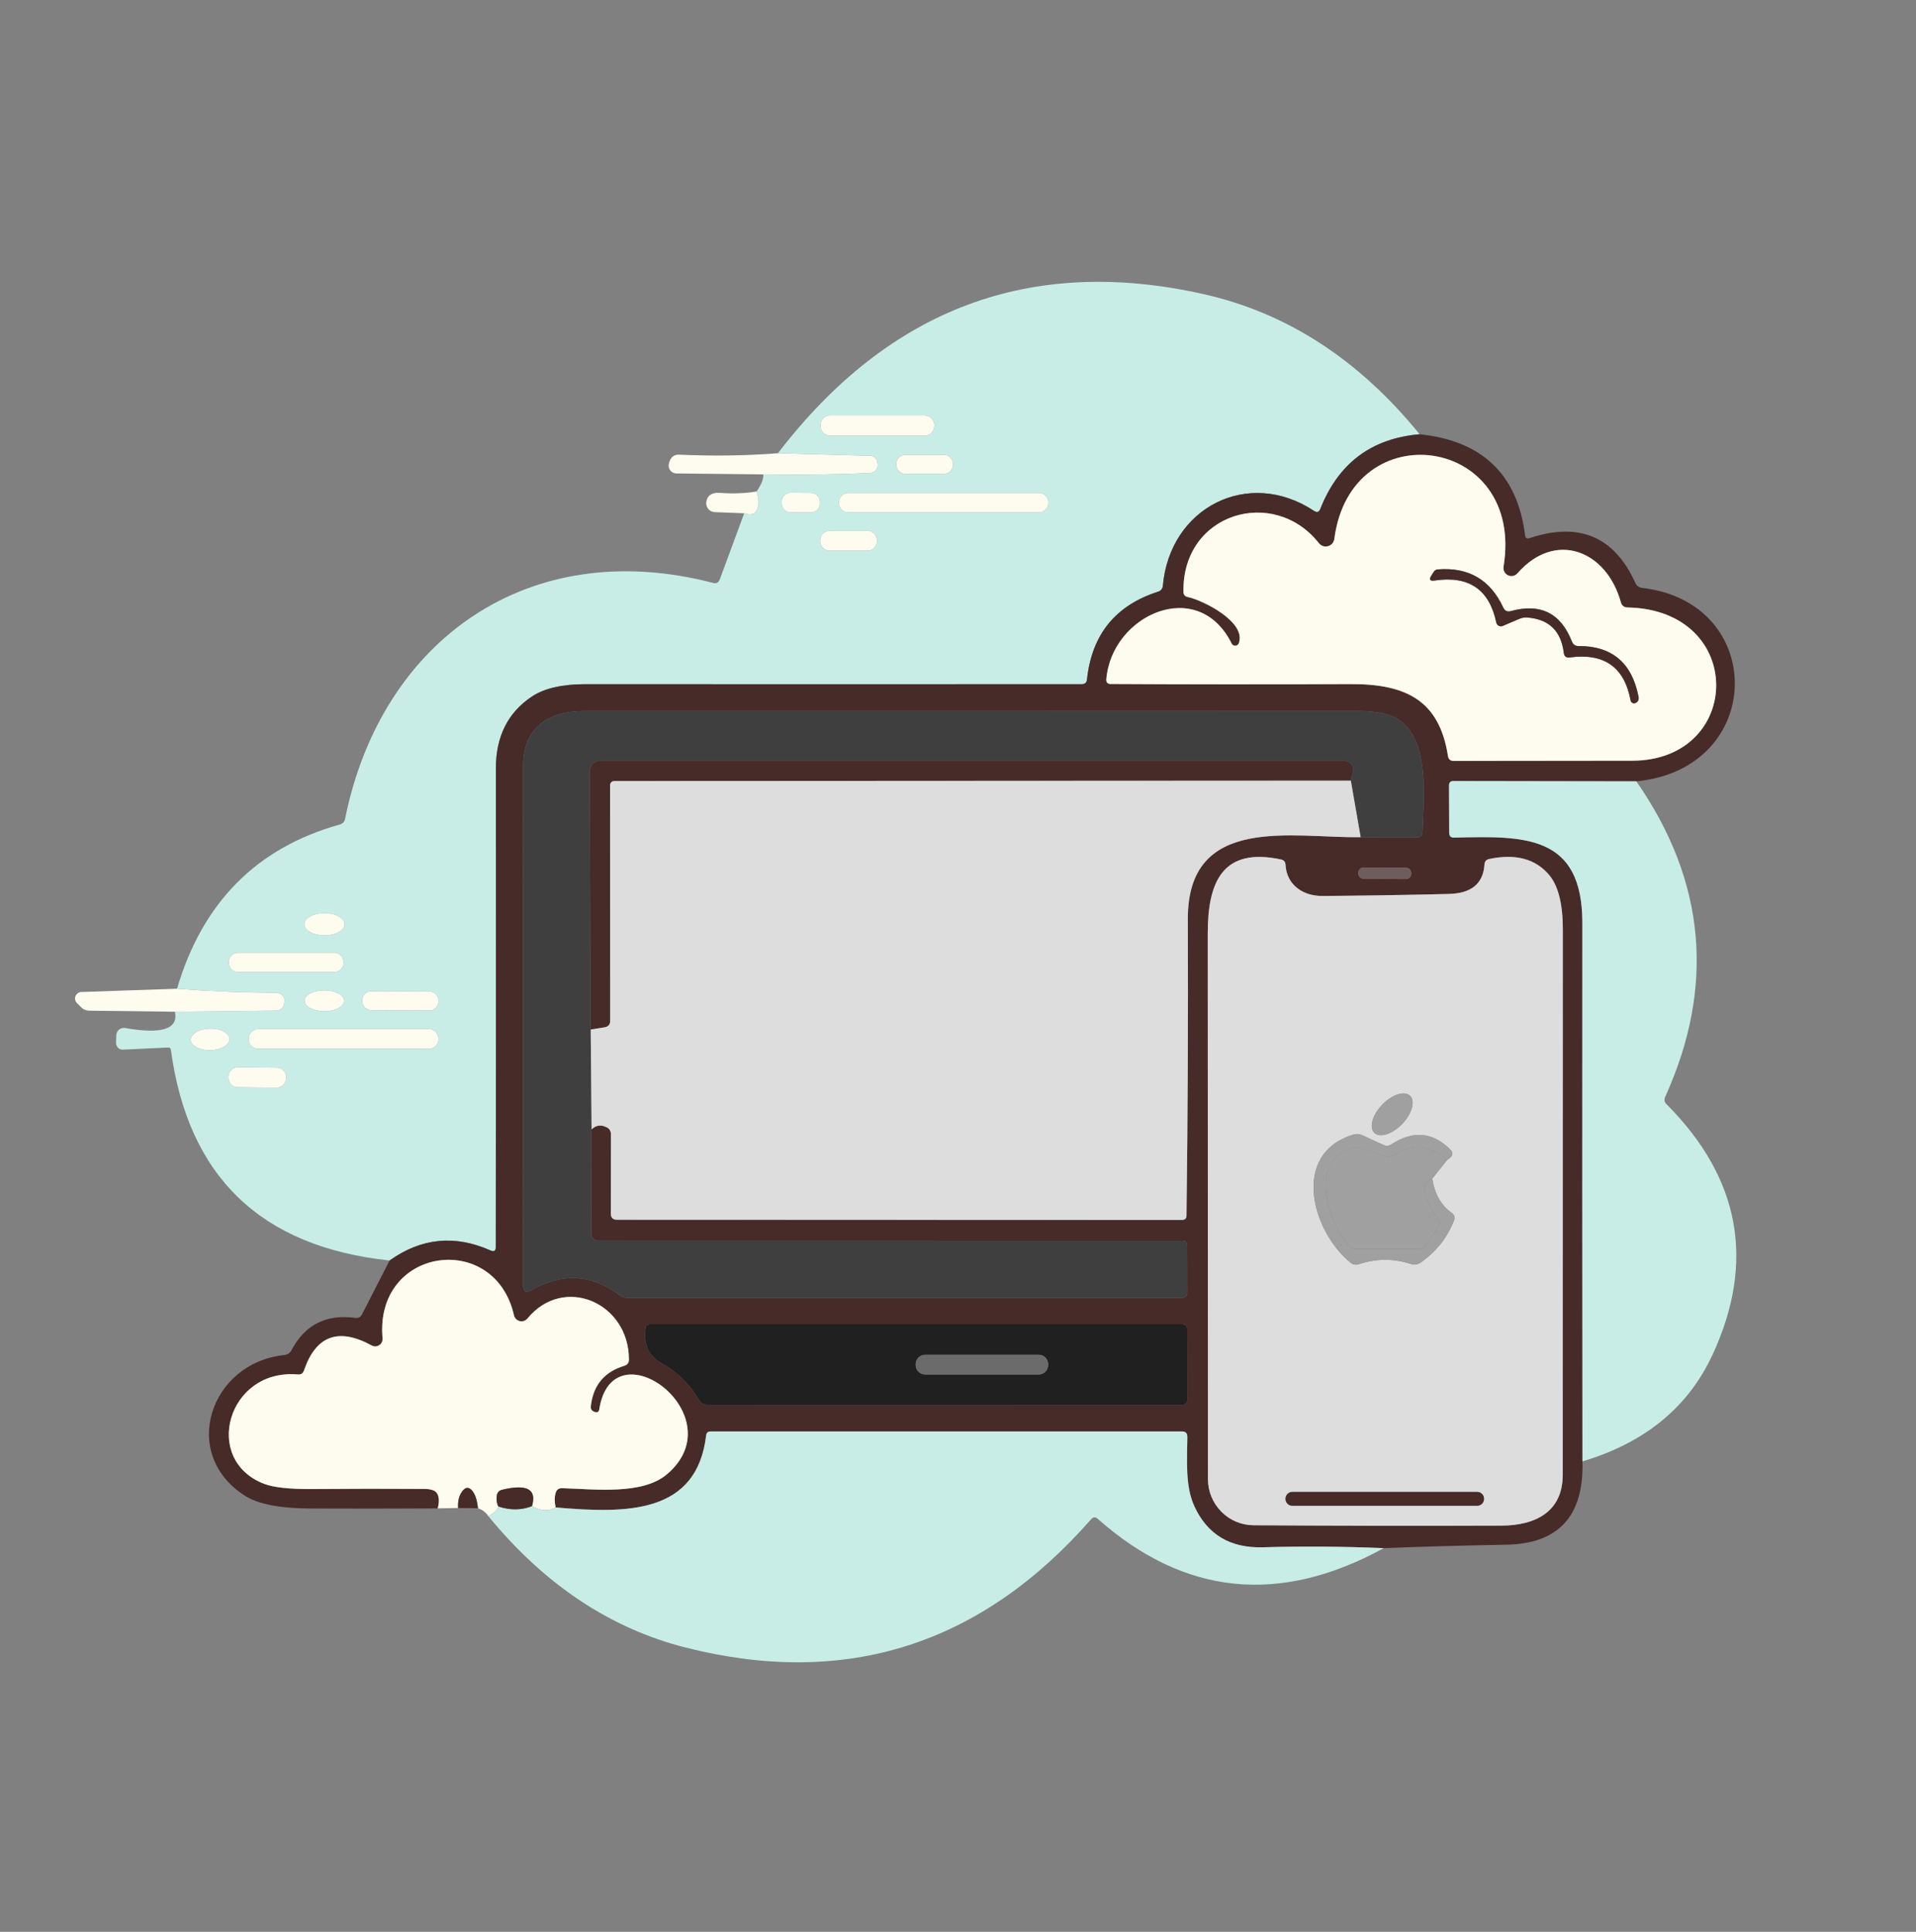 <?xml version="1.0" encoding="UTF-8"?> <svg xmlns="http://www.w3.org/2000/svg" width="120" height="121" viewBox="0 0 120 121" fill="none"><rect x="0" y="0" width="120" height="121" fill="#808080" stroke="none"/><path d="M88.913 27.199C85.897 27.455 83.823 29.013 82.693 31.873C82.613 32.077 82.482 32.119 82.299 31.999C78.179 29.269 73.254 31.789 72.83 36.697C72.823 36.779 72.791 36.857 72.739 36.921C72.687 36.985 72.617 37.033 72.537 37.057C69.863 37.913 68.376 39.747 68.078 42.559C68.058 42.755 67.95 42.853 67.755 42.853C57.403 42.861 47.045 42.861 36.681 42.853C35.224 42.853 34.108 43.107 33.331 43.615C31.815 44.615 31.057 46.121 31.057 48.133C31.065 58.117 31.063 68.111 31.051 78.115C31.051 78.347 30.945 78.417 30.734 78.325C28.497 77.325 26.386 77.533 24.4 78.949C16.348 78.101 11.783 73.707 10.704 65.767C10.689 65.655 10.627 65.603 10.519 65.611L7.707 65.743C7.65 65.747 7.592 65.738 7.537 65.718C7.483 65.697 7.434 65.666 7.392 65.625C7.35 65.584 7.318 65.535 7.296 65.481C7.274 65.427 7.264 65.37 7.266 65.311L7.284 64.837C7.286 64.77 7.303 64.704 7.333 64.644C7.363 64.583 7.405 64.53 7.457 64.487C7.509 64.445 7.569 64.414 7.634 64.397C7.699 64.379 7.767 64.376 7.833 64.387C10.141 64.795 11.182 64.455 10.955 63.367L17.314 63.295C17.425 63.294 17.533 63.254 17.62 63.182C17.707 63.11 17.767 63.01 17.791 62.899C17.898 62.419 17.69 62.179 17.164 62.179C15.23 62.175 13.204 62.091 11.087 61.927C12.679 56.523 16.076 53.095 21.278 51.643C21.465 51.591 21.576 51.471 21.612 51.283C23.881 40.057 33.134 33.505 44.663 36.511C44.87 36.563 45.009 36.489 45.081 36.289L46.609 32.149C47.011 32.265 47.268 32.213 47.379 31.993C47.55 31.661 47.552 31.257 47.385 30.781C47.696 30.329 47.835 29.973 47.803 29.713C49.988 29.753 52.191 29.725 54.412 29.629C54.623 29.621 54.77 29.563 54.854 29.455C54.973 29.299 54.993 29.101 54.913 28.861C54.846 28.657 54.706 28.553 54.495 28.549L48.722 28.387C55.676 19.315 64.559 15.993 75.373 18.421C80.591 19.589 85.105 22.515 88.913 27.199ZM58.514 26.629C58.514 26.549 58.498 26.469 58.467 26.395C58.437 26.321 58.392 26.253 58.335 26.197C58.279 26.14 58.211 26.095 58.138 26.064C58.064 26.033 57.984 26.017 57.904 26.017H51.994C51.833 26.017 51.678 26.082 51.563 26.197C51.449 26.311 51.385 26.467 51.385 26.629V26.677C51.385 26.84 51.449 26.995 51.563 27.11C51.678 27.225 51.833 27.289 51.994 27.289H57.904C57.984 27.289 58.064 27.273 58.138 27.243C58.211 27.212 58.279 27.167 58.335 27.11C58.392 27.053 58.437 26.986 58.467 26.912C58.498 26.837 58.514 26.758 58.514 26.677V26.629ZM59.684 29.059C59.684 28.908 59.624 28.763 59.517 28.656C59.411 28.549 59.267 28.489 59.116 28.489H56.705C56.554 28.489 56.41 28.549 56.303 28.656C56.197 28.763 56.137 28.908 56.137 29.059V29.107C56.137 29.182 56.152 29.256 56.181 29.325C56.209 29.395 56.251 29.457 56.303 29.51C56.356 29.563 56.419 29.605 56.487 29.634C56.556 29.663 56.63 29.677 56.705 29.677H59.116C59.191 29.677 59.265 29.663 59.334 29.634C59.402 29.605 59.465 29.563 59.517 29.51C59.57 29.457 59.612 29.395 59.64 29.325C59.669 29.256 59.684 29.182 59.684 29.107V29.059ZM51.355 31.439C51.356 31.288 51.297 31.143 51.191 31.036C51.085 30.929 50.941 30.868 50.79 30.867L49.525 30.863C49.45 30.863 49.376 30.877 49.307 30.906C49.239 30.934 49.176 30.976 49.123 31.029C49.07 31.081 49.028 31.144 48.999 31.213C48.971 31.282 48.956 31.356 48.955 31.431L48.955 31.515C48.955 31.666 49.014 31.811 49.12 31.919C49.226 32.026 49.37 32.087 49.52 32.087L50.786 32.092C50.86 32.092 50.934 32.077 51.003 32.049C51.072 32.02 51.135 31.979 51.188 31.926C51.24 31.873 51.282 31.811 51.311 31.741C51.34 31.672 51.355 31.598 51.355 31.523L51.355 31.439ZM65.66 31.471C65.66 31.393 65.644 31.316 65.615 31.244C65.585 31.172 65.541 31.106 65.487 31.051C65.432 30.996 65.367 30.952 65.295 30.922C65.223 30.893 65.146 30.877 65.069 30.877H53.128C53.051 30.877 52.974 30.893 52.902 30.922C52.831 30.952 52.765 30.996 52.71 31.051C52.656 31.106 52.612 31.172 52.582 31.244C52.553 31.316 52.537 31.393 52.537 31.471V31.495C52.537 31.653 52.6 31.804 52.71 31.915C52.821 32.027 52.972 32.089 53.128 32.089H65.069C65.225 32.089 65.376 32.027 65.487 31.915C65.597 31.804 65.66 31.653 65.66 31.495V31.471ZM54.925 33.847C54.925 33.688 54.862 33.535 54.751 33.423C54.639 33.31 54.487 33.247 54.328 33.247H51.964C51.806 33.247 51.654 33.31 51.542 33.423C51.43 33.535 51.367 33.688 51.367 33.847V33.895C51.367 34.054 51.43 34.207 51.542 34.319C51.654 34.432 51.806 34.495 51.964 34.495H54.328C54.487 34.495 54.639 34.432 54.751 34.319C54.862 34.207 54.925 34.054 54.925 33.895V33.847ZM21.582 57.892C21.582 57.8 21.55 57.709 21.487 57.625C21.424 57.54 21.331 57.464 21.214 57.399C21.097 57.334 20.958 57.282 20.806 57.247C20.653 57.212 20.489 57.194 20.324 57.193C19.989 57.193 19.669 57.266 19.433 57.396C19.196 57.526 19.063 57.703 19.063 57.887C19.062 57.978 19.095 58.069 19.158 58.154C19.221 58.238 19.314 58.315 19.431 58.38C19.548 58.445 19.686 58.496 19.839 58.532C19.992 58.567 20.156 58.585 20.321 58.585C20.655 58.586 20.976 58.513 21.212 58.383C21.449 58.253 21.582 58.076 21.582 57.892ZM21.516 60.259C21.516 60.103 21.455 59.954 21.345 59.843C21.235 59.733 21.087 59.671 20.931 59.671H14.914C14.758 59.671 14.61 59.733 14.5 59.843C14.39 59.954 14.328 60.103 14.328 60.259V60.295C14.328 60.451 14.39 60.601 14.5 60.711C14.61 60.821 14.758 60.883 14.914 60.883H20.931C21.087 60.883 21.235 60.821 21.345 60.711C21.455 60.601 21.516 60.451 21.516 60.295V60.259ZM21.552 62.685C21.553 62.512 21.422 62.345 21.189 62.222C20.957 62.099 20.641 62.03 20.312 62.029C20.148 62.029 19.987 62.046 19.836 62.078C19.686 62.111 19.549 62.159 19.433 62.219C19.318 62.28 19.226 62.352 19.164 62.431C19.101 62.51 19.069 62.595 19.069 62.681C19.068 62.855 19.199 63.021 19.432 63.144C19.664 63.267 19.98 63.337 20.309 63.337C20.472 63.338 20.634 63.321 20.785 63.288C20.935 63.256 21.072 63.208 21.188 63.147C21.303 63.087 21.395 63.015 21.457 62.936C21.52 62.856 21.552 62.771 21.552 62.685ZM27.463 62.678C27.463 62.603 27.449 62.529 27.421 62.459C27.393 62.39 27.351 62.327 27.299 62.274C27.246 62.221 27.184 62.178 27.115 62.149C27.047 62.12 26.973 62.105 26.899 62.105L23.257 62.086C23.182 62.085 23.108 62.1 23.04 62.128C22.971 62.156 22.908 62.198 22.855 62.251C22.802 62.303 22.76 62.366 22.731 62.435C22.702 62.504 22.687 62.578 22.687 62.653L22.686 62.701C22.686 62.776 22.7 62.85 22.729 62.919C22.757 62.988 22.798 63.051 22.851 63.105C22.903 63.158 22.965 63.2 23.034 63.229C23.103 63.258 23.176 63.273 23.251 63.274L26.892 63.293C26.967 63.293 27.041 63.279 27.11 63.251C27.179 63.222 27.241 63.181 27.294 63.128C27.347 63.075 27.389 63.013 27.418 62.944C27.447 62.875 27.462 62.801 27.462 62.726L27.463 62.678ZM14.37 65.074C14.366 64.894 14.234 64.724 14.004 64.602C13.774 64.481 13.464 64.416 13.143 64.424C12.984 64.427 12.827 64.448 12.68 64.486C12.534 64.523 12.402 64.576 12.291 64.641C12.18 64.707 12.092 64.784 12.033 64.867C11.974 64.951 11.945 65.04 11.947 65.129C11.951 65.309 12.082 65.478 12.312 65.6C12.542 65.722 12.852 65.786 13.174 65.779C13.333 65.775 13.49 65.754 13.636 65.717C13.782 65.68 13.915 65.626 14.026 65.561C14.137 65.496 14.225 65.419 14.284 65.335C14.342 65.251 14.372 65.163 14.37 65.074ZM27.463 65.059C27.463 64.98 27.447 64.901 27.417 64.827C27.387 64.754 27.342 64.687 27.286 64.631C27.23 64.575 27.164 64.53 27.09 64.499C27.017 64.469 26.939 64.453 26.86 64.453H16.173C16.094 64.453 16.016 64.469 15.942 64.499C15.869 64.53 15.803 64.575 15.747 64.631C15.691 64.687 15.646 64.754 15.616 64.827C15.586 64.901 15.57 64.98 15.57 65.059V65.083C15.57 65.244 15.634 65.398 15.747 65.512C15.86 65.625 16.013 65.689 16.173 65.689H26.86C27.02 65.689 27.173 65.625 27.286 65.512C27.399 65.398 27.463 65.244 27.463 65.083V65.059ZM17.923 67.469C17.924 67.312 17.863 67.16 17.753 67.048C17.643 66.935 17.494 66.871 17.337 66.87L14.901 66.849C14.823 66.848 14.746 66.863 14.675 66.892C14.602 66.921 14.537 66.964 14.482 67.019C14.426 67.074 14.382 67.139 14.352 67.21C14.322 67.282 14.306 67.359 14.305 67.437L14.304 67.497C14.303 67.655 14.364 67.807 14.474 67.919C14.584 68.031 14.733 68.095 14.89 68.097L17.326 68.118C17.404 68.119 17.48 68.104 17.552 68.075C17.624 68.046 17.69 68.002 17.745 67.948C17.801 67.893 17.845 67.828 17.875 67.756C17.905 67.684 17.921 67.607 17.922 67.529L17.923 67.469Z" fill="#C7EDE6"></path><path d="M57.904 26.018H51.994C51.658 26.018 51.385 26.292 51.385 26.63V26.678C51.385 27.016 51.658 27.29 51.994 27.29H57.904C58.241 27.29 58.514 27.016 58.514 26.678V26.63C58.514 26.292 58.241 26.018 57.904 26.018Z" fill="#FDFCEF"></path><path d="M88.913 27.199C92.834 27.607 95.035 29.713 95.516 33.517C95.536 33.701 95.634 33.763 95.809 33.703C98.901 32.671 101.106 33.607 102.424 36.511C102.507 36.695 102.651 36.799 102.854 36.823C110.698 37.735 110.591 48.157 102.484 48.937L91.033 48.919C90.846 48.915 90.752 49.009 90.752 49.201L90.764 52.171C90.768 52.371 90.87 52.469 91.069 52.465C95.504 52.351 99.11 52.273 99.104 57.823C99.097 69.039 99.099 80.275 99.11 91.531C99.206 94.955 97.612 96.695 94.328 96.751C91.698 96.795 89.142 96.867 86.663 96.967C84.084 96.859 81.562 96.841 79.099 96.913C77.041 96.973 75.606 96.109 74.794 94.321C74.221 93.061 74.352 91.441 74.364 89.995C74.364 89.771 74.255 89.659 74.036 89.659H44.502C44.338 89.659 44.247 89.739 44.227 89.899C43.642 94.837 39.272 94.807 34.8 94.417C34.724 94.081 34.724 93.779 34.8 93.511C34.856 93.307 34.989 93.207 35.2 93.211C37.254 93.271 40.239 93.649 41.779 92.335C46.09 88.657 38.364 82.921 37.534 88.267C37.506 88.451 37.393 88.501 37.194 88.417C37.051 88.353 36.987 88.243 37.003 88.087C37.146 86.767 37.849 85.919 39.11 85.543C39.297 85.483 39.391 85.353 39.391 85.153C39.391 81.589 35.307 79.819 33.033 82.585C32.975 82.654 32.899 82.706 32.814 82.734C32.728 82.763 32.636 82.766 32.549 82.745C32.462 82.724 32.382 82.679 32.319 82.614C32.255 82.55 32.211 82.469 32.191 82.381C30.985 77.059 23.451 78.097 23.958 83.821C23.966 83.905 23.952 83.99 23.916 84.066C23.88 84.142 23.823 84.207 23.753 84.253C23.683 84.3 23.602 84.326 23.518 84.329C23.434 84.332 23.351 84.312 23.278 84.271C21.196 83.135 19.783 83.657 19.039 85.837C18.975 86.021 18.848 86.105 18.657 86.089C14.251 85.699 12.633 91.447 16.549 92.941C17.146 93.169 18.165 93.277 19.606 93.265C21.934 93.245 24.267 93.243 26.603 93.259C26.989 93.263 27.24 93.347 27.355 93.511C27.506 93.727 27.526 94.049 27.415 94.477C24.768 94.493 22.107 94.495 19.433 94.483C17.526 94.475 16.163 94.209 15.343 93.685C11.23 91.069 13.152 85.357 17.803 84.871C18.01 84.847 18.163 84.743 18.263 84.559C19.102 82.971 20.432 82.299 22.251 82.543C22.442 82.571 22.583 82.497 22.675 82.321L24.4 78.949C26.386 77.533 28.497 77.325 30.734 78.325C30.945 78.417 31.051 78.347 31.051 78.115C31.063 68.111 31.065 58.117 31.057 48.133C31.057 46.121 31.815 44.615 33.331 43.615C34.107 43.107 35.224 42.853 36.681 42.853C47.045 42.861 57.403 42.861 67.755 42.853C67.95 42.853 68.058 42.755 68.078 42.559C68.376 39.747 69.863 37.913 72.537 37.057C72.617 37.033 72.687 36.985 72.739 36.921C72.791 36.857 72.823 36.779 72.83 36.697C73.254 31.789 78.179 29.269 82.299 31.999C82.482 32.119 82.613 32.077 82.692 31.873C83.823 29.013 85.897 27.455 88.913 27.199ZM101.516 37.723C100.615 34.465 97.397 33.205 95.039 35.911C94.967 35.993 94.87 36.05 94.764 36.072C94.657 36.094 94.546 36.081 94.448 36.034C94.349 35.987 94.269 35.91 94.218 35.813C94.167 35.716 94.15 35.605 94.167 35.497C95.522 27.271 84.609 25.777 83.57 33.751C83.557 33.858 83.513 33.959 83.443 34.041C83.372 34.123 83.28 34.182 83.176 34.211C83.073 34.24 82.963 34.237 82.861 34.203C82.759 34.17 82.669 34.106 82.603 34.021C79.779 30.439 74.03 32.119 74.119 37.075C74.123 37.251 74.211 37.357 74.382 37.393C75.29 37.573 78.078 38.941 77.588 40.285C77.571 40.33 77.542 40.369 77.504 40.397C77.465 40.425 77.419 40.442 77.372 40.444C77.324 40.447 77.277 40.435 77.236 40.411C77.195 40.387 77.162 40.352 77.14 40.309C75.033 36.061 69.618 38.509 69.29 42.541C69.274 42.741 69.365 42.841 69.564 42.841C74.547 42.869 79.542 42.871 84.549 42.847C88.006 42.829 90.143 43.825 90.686 47.353C90.718 47.557 90.836 47.659 91.039 47.659C94.756 47.659 98.484 47.655 102.221 47.647C109.194 47.629 109.385 38.191 101.928 38.047C101.713 38.043 101.576 37.935 101.516 37.723ZM37.051 70.741C37.317 70.477 37.626 70.429 37.976 70.597C38.167 70.685 38.263 70.835 38.263 71.047L38.257 76.015C38.257 76.271 38.386 76.399 38.645 76.399L74.024 76.411C74.215 76.411 74.31 76.317 74.31 76.129C74.39 69.945 74.418 63.761 74.394 57.577C74.37 50.935 81.003 52.513 85.218 52.435L88.782 52.441C88.981 52.441 89.082 52.341 89.087 52.141C89.158 50.047 89.564 46.513 87.683 45.133C87.13 44.729 86.243 44.527 85.021 44.527C68.894 44.535 52.764 44.537 36.633 44.533C34.304 44.527 32.764 45.601 32.764 47.977C32.748 58.689 32.748 69.533 32.764 80.509C32.764 80.901 32.933 81.001 33.272 80.809C35.222 79.697 37.071 79.805 38.818 81.133C38.946 81.23 39.101 81.283 39.26 81.283H74.042C74.253 81.283 74.358 81.177 74.358 80.965L74.352 78.007C74.348 77.811 74.251 77.713 74.06 77.713L37.469 77.707C37.353 77.707 37.242 77.661 37.16 77.579C37.079 77.497 37.033 77.385 37.033 77.269L37.051 70.741ZM82.836 56.119C81.618 56.131 80.585 55.435 80.513 54.169C80.505 53.985 80.412 53.873 80.233 53.833C76.567 53.047 75.642 55.243 75.642 58.459C75.646 69.999 75.65 81.393 75.654 92.641C75.654 93.405 75.954 94.138 76.488 94.68C77.023 95.222 77.749 95.528 78.507 95.533C83.638 95.569 88.81 95.577 94.024 95.557C96.185 95.551 97.875 94.675 97.875 92.377C97.875 81.001 97.877 69.619 97.881 58.231C97.881 56.655 97.608 55.529 97.063 54.853C96.211 53.801 94.945 53.451 93.266 53.803C93.083 53.843 92.985 53.957 92.973 54.145C92.897 55.341 92.155 55.957 90.746 55.993C88.111 56.057 85.475 56.099 82.836 56.119ZM88.388 54.685C88.389 54.597 88.355 54.513 88.294 54.451C88.232 54.389 88.149 54.353 88.062 54.353L85.4 54.334C85.356 54.334 85.314 54.342 85.274 54.358C85.234 54.374 85.197 54.398 85.167 54.429C85.136 54.459 85.111 54.495 85.095 54.535C85.078 54.575 85.069 54.618 85.069 54.662L85.069 54.71C85.068 54.797 85.102 54.881 85.163 54.944C85.224 55.006 85.307 55.041 85.394 55.042L88.057 55.061C88.1 55.061 88.143 55.053 88.183 55.036C88.223 55.02 88.259 54.996 88.29 54.966C88.321 54.935 88.345 54.899 88.362 54.859C88.379 54.819 88.388 54.776 88.388 54.733L88.388 54.685ZM41.463 85.405C42.422 85.933 43.194 86.693 43.779 87.685C43.898 87.885 44.076 87.985 44.31 87.985L74.066 87.991C74.143 87.991 74.218 87.96 74.272 87.903C74.327 87.847 74.358 87.771 74.358 87.691L74.352 83.245C74.352 83.045 74.251 82.945 74.048 82.945H40.716C40.549 82.945 40.454 83.027 40.43 83.191C40.294 84.211 40.639 84.949 41.463 85.405Z" fill="#472B29"></path><path d="M48.722 28.387L54.496 28.549C54.706 28.553 54.846 28.657 54.913 28.861C54.993 29.101 54.973 29.299 54.854 29.455C54.77 29.563 54.623 29.621 54.412 29.629C52.191 29.725 49.988 29.753 47.803 29.713L42.358 29.653C42.287 29.652 42.216 29.636 42.152 29.605C42.088 29.574 42.031 29.529 41.986 29.474C41.941 29.418 41.908 29.353 41.891 29.283C41.874 29.214 41.873 29.141 41.887 29.071C41.97 28.659 42.187 28.461 42.537 28.477C44.703 28.573 46.764 28.543 48.722 28.387Z" fill="#FDFCEF"></path><path d="M59.116 28.488H56.705C56.391 28.488 56.137 28.744 56.137 29.058V29.106C56.137 29.421 56.391 29.676 56.705 29.676H59.116C59.43 29.676 59.684 29.421 59.684 29.106V29.058C59.684 28.744 59.43 28.488 59.116 28.488Z" fill="#FDFCEF"></path><path d="M101.928 38.047C109.385 38.191 109.194 47.629 102.221 47.647C98.484 47.655 94.756 47.659 91.039 47.659C90.836 47.659 90.719 47.557 90.687 47.353C90.143 43.825 88.006 42.829 84.549 42.847C79.542 42.871 74.547 42.869 69.564 42.841C69.365 42.841 69.274 42.741 69.29 42.541C69.618 38.509 75.033 36.061 77.14 40.309C77.162 40.351 77.195 40.387 77.236 40.411C77.277 40.435 77.325 40.446 77.372 40.444C77.419 40.441 77.465 40.425 77.504 40.397C77.542 40.368 77.571 40.329 77.588 40.285C78.078 38.941 75.29 37.573 74.382 37.393C74.211 37.357 74.123 37.251 74.12 37.075C74.03 32.119 79.779 30.439 82.603 34.021C82.669 34.106 82.759 34.169 82.861 34.203C82.963 34.237 83.073 34.239 83.176 34.21C83.28 34.181 83.373 34.122 83.443 34.041C83.513 33.959 83.557 33.858 83.57 33.751C84.609 25.777 95.522 27.271 94.167 35.497C94.15 35.605 94.168 35.715 94.218 35.812C94.269 35.909 94.349 35.987 94.448 36.034C94.546 36.08 94.657 36.094 94.764 36.072C94.871 36.049 94.967 35.993 95.039 35.911C97.397 33.205 100.615 34.465 101.516 37.723C101.576 37.935 101.713 38.043 101.928 38.047ZM94.149 38.053C93.341 36.309 91.976 35.513 90.054 35.665C89.942 35.673 89.857 35.723 89.797 35.815L89.648 36.049C89.485 36.301 89.552 36.405 89.851 36.361C91.992 36.041 93.28 36.919 93.713 38.995C93.723 39.038 93.742 39.078 93.769 39.114C93.796 39.148 93.83 39.177 93.869 39.197C93.908 39.217 93.951 39.228 93.994 39.23C94.037 39.231 94.08 39.222 94.12 39.205L95.158 38.761C95.317 38.693 95.485 38.665 95.66 38.677C97.013 38.785 97.773 39.521 97.94 40.885C97.964 41.109 98.088 41.207 98.311 41.179C100.468 40.887 101.739 41.785 102.125 43.873C102.132 43.906 102.146 43.938 102.167 43.965C102.188 43.993 102.214 44.015 102.245 44.03C102.276 44.045 102.309 44.053 102.344 44.053C102.378 44.052 102.411 44.044 102.442 44.029C102.597 43.949 102.657 43.817 102.621 43.633C102.207 41.513 100.957 40.457 98.872 40.465C98.665 40.469 98.523 40.373 98.448 40.177C97.751 38.401 96.478 37.767 94.627 38.275C94.404 38.335 94.245 38.261 94.149 38.053Z" fill="#FDFCEF"></path><path d="M47.385 30.781C47.552 31.257 47.55 31.661 47.379 31.993C47.268 32.213 47.011 32.265 46.609 32.149L44.764 32.077C44.684 32.075 44.605 32.054 44.533 32.018C44.461 31.981 44.398 31.929 44.348 31.865C44.298 31.801 44.263 31.727 44.244 31.647C44.225 31.568 44.223 31.485 44.239 31.405C44.314 31.017 44.593 30.839 45.075 30.871C45.898 30.931 46.669 30.901 47.385 30.781Z" fill="#FDFCEF"></path><path d="M50.79 30.868L49.525 30.863C49.211 30.862 48.956 31.116 48.955 31.431L48.955 31.515C48.954 31.83 49.207 32.086 49.52 32.087L50.786 32.092C51.099 32.093 51.354 31.838 51.355 31.524L51.355 31.44C51.356 31.125 51.103 30.869 50.79 30.868Z" fill="#FDFCEF"></path><path d="M65.069 30.877H53.128C52.802 30.877 52.537 31.143 52.537 31.471V31.495C52.537 31.823 52.802 32.089 53.128 32.089H65.069C65.395 32.089 65.66 31.823 65.66 31.495V31.471C65.66 31.143 65.395 30.877 65.069 30.877Z" fill="#FDFCEF"></path><path d="M54.328 33.246H51.964C51.635 33.246 51.367 33.515 51.367 33.846V33.894C51.367 34.225 51.635 34.494 51.964 34.494H54.328C54.658 34.494 54.925 34.225 54.925 33.894V33.846C54.925 33.515 54.658 33.246 54.328 33.246Z" fill="#FDFCEF"></path><path d="M94.627 38.275C96.478 37.767 97.751 38.401 98.448 40.177C98.523 40.373 98.665 40.469 98.872 40.465C100.957 40.457 102.207 41.513 102.621 43.633C102.657 43.817 102.597 43.949 102.442 44.029C102.411 44.044 102.378 44.052 102.344 44.053C102.309 44.053 102.276 44.045 102.245 44.03C102.214 44.015 102.188 43.993 102.167 43.965C102.146 43.938 102.132 43.907 102.125 43.873C101.739 41.785 100.468 40.887 98.311 41.179C98.088 41.207 97.964 41.109 97.94 40.885C97.773 39.521 97.013 38.785 95.66 38.677C95.485 38.665 95.317 38.693 95.158 38.761L94.119 39.205C94.08 39.222 94.037 39.231 93.994 39.23C93.95 39.228 93.908 39.217 93.869 39.197C93.83 39.177 93.796 39.148 93.769 39.114C93.742 39.078 93.723 39.038 93.713 38.995C93.28 36.919 91.992 36.041 89.851 36.361C89.552 36.405 89.485 36.301 89.648 36.049L89.797 35.815C89.857 35.723 89.942 35.673 90.054 35.665C91.976 35.513 93.341 36.309 94.149 38.053C94.245 38.261 94.404 38.335 94.627 38.275Z" fill="#472B29"></path><path d="M85.218 52.435L84.603 48.895L84.734 48.367C84.755 48.282 84.757 48.194 84.739 48.108C84.721 48.023 84.684 47.943 84.631 47.874C84.578 47.805 84.511 47.75 84.433 47.711C84.356 47.673 84.271 47.653 84.185 47.653H37.6C37.513 47.653 37.426 47.669 37.345 47.702C37.265 47.736 37.191 47.785 37.13 47.847C37.068 47.909 37.019 47.982 36.986 48.063C36.953 48.145 36.937 48.232 36.937 48.319L36.997 64.483L37.051 70.741L37.033 77.269C37.033 77.385 37.079 77.497 37.16 77.579C37.242 77.661 37.353 77.707 37.469 77.707L74.06 77.713C74.251 77.713 74.348 77.811 74.352 78.007L74.358 80.965C74.358 81.177 74.253 81.283 74.042 81.283H39.26C39.101 81.283 38.946 81.231 38.818 81.133C37.071 79.805 35.222 79.697 33.272 80.809C32.933 81.001 32.764 80.901 32.764 80.509C32.748 69.533 32.748 58.689 32.764 47.977C32.764 45.601 34.304 44.527 36.633 44.533C52.764 44.537 68.894 44.535 85.021 44.527C86.243 44.527 87.13 44.729 87.683 45.133C89.564 46.513 89.158 50.047 89.087 52.141C89.082 52.341 88.981 52.441 88.782 52.441L85.218 52.435Z" fill="#3F3F3F"></path><path d="M84.603 48.894L38.466 48.918C38.398 48.918 38.332 48.946 38.284 48.994C38.236 49.042 38.209 49.108 38.209 49.176L38.215 63.93C38.219 64.17 38.102 64.308 37.863 64.344L36.997 64.482L36.937 48.318C36.937 48.231 36.953 48.144 36.986 48.063C37.019 47.981 37.068 47.908 37.13 47.846C37.191 47.784 37.265 47.735 37.345 47.701C37.426 47.668 37.513 47.652 37.6 47.652H84.185C84.271 47.652 84.356 47.672 84.433 47.71C84.511 47.749 84.578 47.804 84.631 47.873C84.684 47.942 84.721 48.022 84.739 48.108C84.757 48.193 84.755 48.282 84.734 48.366L84.603 48.894Z" fill="#472B29"></path><path d="M84.603 48.895L85.218 52.434C81.003 52.513 74.37 50.934 74.394 57.577C74.418 63.761 74.39 69.945 74.311 76.129C74.311 76.317 74.215 76.41 74.024 76.41L38.645 76.398C38.386 76.398 38.257 76.27 38.257 76.014L38.263 71.046C38.263 70.835 38.167 70.684 37.976 70.597C37.626 70.428 37.318 70.477 37.051 70.74L36.997 64.483L37.863 64.344C38.102 64.308 38.219 64.171 38.215 63.931L38.209 49.176C38.209 49.108 38.236 49.042 38.284 48.994C38.332 48.946 38.398 48.919 38.466 48.919L84.603 48.895Z" fill="#DDDDDD"></path><path d="M102.484 48.936C106.826 55.184 107.429 61.772 104.293 68.7C104.213 68.876 104.243 69.032 104.382 69.168C108.987 73.796 109.948 79.018 107.266 84.834C105.741 88.134 103.023 90.366 99.11 91.53C99.099 80.274 99.097 69.038 99.104 57.822C99.11 52.272 95.504 52.35 91.069 52.464C90.87 52.468 90.768 52.37 90.764 52.17L90.752 49.2C90.752 49.008 90.846 48.914 91.033 48.918L102.484 48.936Z" fill="#C7EDE6"></path><path d="M80.513 54.168C80.585 55.434 81.618 56.13 82.836 56.118C85.475 56.098 88.112 56.056 90.746 55.992C92.155 55.956 92.898 55.34 92.973 54.144C92.985 53.956 93.083 53.842 93.266 53.802C94.945 53.45 96.211 53.8 97.063 54.852C97.608 55.528 97.881 56.654 97.881 58.23C97.877 69.618 97.875 81 97.875 92.376C97.875 94.674 96.185 95.55 94.024 95.556C88.81 95.576 83.638 95.568 78.507 95.532C77.749 95.528 77.023 95.221 76.489 94.679C75.954 94.137 75.654 93.404 75.654 92.64C75.65 81.392 75.646 69.998 75.642 58.458C75.642 55.242 76.567 53.046 80.233 53.832C80.412 53.872 80.505 53.984 80.513 54.168ZM86.076 70.951C86.158 71.031 86.268 71.08 86.399 71.095C86.531 71.11 86.682 71.091 86.843 71.04C87.005 70.989 87.174 70.905 87.341 70.795C87.508 70.685 87.669 70.55 87.816 70.398C87.963 70.246 88.092 70.079 88.196 69.908C88.3 69.737 88.378 69.565 88.424 69.401C88.47 69.237 88.484 69.085 88.465 68.953C88.445 68.821 88.393 68.713 88.312 68.633C88.23 68.554 88.12 68.505 87.989 68.49C87.857 68.475 87.706 68.493 87.545 68.545C87.383 68.596 87.214 68.679 87.047 68.789C86.881 68.9 86.719 69.035 86.572 69.187C86.426 69.339 86.296 69.505 86.192 69.677C86.088 69.847 86.01 70.02 85.964 70.184C85.918 70.348 85.904 70.5 85.924 70.632C85.943 70.763 85.995 70.872 86.076 70.951ZM89.701 73.824L90.639 72.648C90.981 72.436 91.051 72.226 90.848 72.018C89.741 70.898 88.504 70.786 87.134 71.682C87.065 71.728 86.985 71.756 86.902 71.762C86.818 71.768 86.734 71.753 86.657 71.718L85.296 71.094C85.134 71.021 84.951 71.008 84.782 71.058C80.8 72.258 82.179 77.136 84.585 79.086C84.656 79.145 84.741 79.185 84.832 79.201C84.923 79.218 85.016 79.212 85.105 79.182C86.187 78.818 87.27 78.812 88.352 79.164C88.575 79.24 88.784 79.21 88.979 79.074C89.93 78.414 90.623 77.544 91.057 76.464C91.14 76.256 91.093 76.088 90.913 75.96C90.261 75.5 89.857 74.788 89.701 73.824ZM92.943 93.87C92.943 93.757 92.899 93.649 92.819 93.569C92.74 93.489 92.632 93.444 92.519 93.444H80.937C80.825 93.444 80.717 93.489 80.638 93.569C80.558 93.649 80.513 93.757 80.513 93.87V93.882C80.513 93.995 80.558 94.104 80.638 94.183C80.717 94.263 80.825 94.308 80.937 94.308H92.519C92.632 94.308 92.74 94.263 92.819 94.183C92.899 94.104 92.943 93.995 92.943 93.882V93.87Z" fill="#DDDDDD"></path><path d="M88.062 54.353L85.4 54.334C85.218 54.333 85.07 54.48 85.069 54.662L85.069 54.71C85.067 54.892 85.213 55.041 85.395 55.042L88.057 55.061C88.239 55.062 88.387 54.916 88.388 54.733L88.388 54.685C88.389 54.503 88.243 54.354 88.062 54.353Z" fill="#6D5D5C"></path><path d="M20.321 58.586C21.017 58.587 21.581 58.276 21.582 57.892C21.583 57.507 21.019 57.195 20.323 57.194C19.628 57.192 19.063 57.503 19.063 57.887C19.062 58.272 19.625 58.584 20.321 58.586Z" fill="#FDFCEF"></path><path d="M20.931 59.672H14.913C14.59 59.672 14.328 59.935 14.328 60.26V60.296C14.328 60.621 14.59 60.884 14.913 60.884H20.931C21.255 60.884 21.516 60.621 21.516 60.296V60.26C21.516 59.935 21.255 59.672 20.931 59.672Z" fill="#FDFCEF"></path><path d="M11.087 61.928C13.204 62.092 15.23 62.176 17.164 62.18C17.689 62.18 17.898 62.42 17.791 62.9C17.767 63.011 17.706 63.11 17.62 63.182C17.533 63.254 17.425 63.294 17.313 63.296L10.955 63.368L5.594 63.302C5.383 63.298 5.204 63.22 5.057 63.068L4.812 62.816C4.758 62.76 4.721 62.69 4.707 62.613C4.692 62.537 4.7 62.458 4.73 62.386C4.76 62.313 4.81 62.251 4.874 62.206C4.938 62.161 5.014 62.135 5.093 62.132L11.087 61.928Z" fill="#FDFCEF"></path><path d="M20.309 63.337C20.995 63.339 21.552 63.047 21.552 62.686C21.553 62.325 20.997 62.031 20.312 62.029C19.626 62.028 19.069 62.32 19.069 62.681C19.068 63.042 19.623 63.336 20.309 63.337Z" fill="#FDFCEF"></path><path d="M26.899 62.104L23.257 62.085C22.944 62.083 22.688 62.337 22.687 62.652L22.686 62.7C22.685 63.015 22.937 63.271 23.251 63.273L26.892 63.292C27.206 63.294 27.461 63.04 27.462 62.725L27.463 62.677C27.464 62.362 27.212 62.106 26.899 62.104Z" fill="#FDFCEF"></path><path d="M13.174 65.779C13.843 65.764 14.378 65.448 14.37 65.074C14.361 64.699 13.812 64.408 13.143 64.424C12.474 64.439 11.938 64.755 11.947 65.129C11.955 65.503 12.504 65.794 13.174 65.779Z" fill="#FDFCEF"></path><path d="M26.86 64.453H16.173C15.84 64.453 15.57 64.724 15.57 65.059V65.083C15.57 65.418 15.84 65.689 16.173 65.689H26.86C27.193 65.689 27.463 65.418 27.463 65.083V65.059C27.463 64.724 27.193 64.453 26.86 64.453Z" fill="#FDFCEF"></path><path d="M17.337 66.87L14.901 66.849C14.575 66.846 14.308 67.11 14.305 67.438L14.304 67.498C14.301 67.826 14.564 68.094 14.89 68.097L17.326 68.118C17.652 68.121 17.919 67.858 17.922 67.529L17.923 67.469C17.925 67.141 17.663 66.873 17.337 66.87Z" fill="#FDFCEF"></path><path d="M86.572 69.188C85.955 69.829 85.733 70.618 86.076 70.953C86.42 71.287 87.198 71.039 87.816 70.399C88.433 69.759 88.655 68.969 88.312 68.635C87.968 68.3 87.19 68.548 86.572 69.188Z" fill="#A0A0A0"></path><path d="M90.639 72.65C89.56 71.702 88.458 71.6 87.331 72.344C87.144 72.468 86.943 72.494 86.728 72.422L85.236 71.906C85.077 71.85 84.915 71.842 84.752 71.882C81.964 72.554 83.093 76.526 84.513 78.056C84.613 78.168 84.738 78.224 84.889 78.224L88.973 78.212C89.028 78.212 89.082 78.199 89.13 78.174C89.177 78.148 89.218 78.112 89.248 78.068L90.09 76.826C90.209 76.654 90.205 76.486 90.078 76.322C89.043 74.942 88.917 74.11 89.701 73.826C89.857 74.79 90.261 75.502 90.913 75.962C91.093 76.09 91.14 76.258 91.057 76.466C90.623 77.546 89.93 78.416 88.979 79.076C88.784 79.212 88.575 79.242 88.352 79.166C87.27 78.814 86.187 78.82 85.105 79.184C85.016 79.213 84.923 79.219 84.832 79.203C84.741 79.186 84.656 79.146 84.585 79.088C82.179 77.138 80.8 72.26 84.782 71.06C84.951 71.009 85.134 71.022 85.296 71.096L86.657 71.72C86.734 71.755 86.818 71.77 86.902 71.763C86.985 71.757 87.065 71.73 87.134 71.684C88.504 70.788 89.741 70.9 90.848 72.02C91.051 72.228 90.981 72.438 90.639 72.65Z" fill="#A0A0A0"></path><path d="M90.639 72.648L89.701 73.824C88.917 74.108 89.043 74.94 90.078 76.32C90.205 76.484 90.209 76.652 90.09 76.824L89.248 78.066C89.218 78.111 89.177 78.147 89.13 78.172C89.082 78.197 89.028 78.21 88.973 78.21L84.89 78.222C84.738 78.222 84.613 78.166 84.513 78.054C83.093 76.524 81.964 72.552 84.752 71.88C84.915 71.84 85.077 71.848 85.236 71.904L86.728 72.42C86.943 72.492 87.144 72.466 87.331 72.342C88.458 71.598 89.56 71.7 90.639 72.648Z" fill="#A0A0A0"></path><path d="M34.8 94.416C34.35 94.672 33.857 94.644 33.319 94.332C33.63 93.276 33.009 92.934 31.457 93.306C31.258 93.35 31.144 93.474 31.116 93.678C31.077 93.93 31.108 94.156 31.212 94.356C31.144 94.592 30.933 94.792 30.579 94.956C30.432 94.728 30.217 94.564 29.934 94.464C29.875 93.908 29.739 93.526 29.528 93.318C29.349 93.142 29.176 93.148 29.009 93.336C28.766 93.608 28.661 93.98 28.692 94.452L27.415 94.476C27.526 94.048 27.506 93.726 27.355 93.51C27.24 93.346 26.989 93.262 26.603 93.258C24.267 93.242 21.934 93.244 19.606 93.264C18.165 93.276 17.146 93.168 16.549 92.94C12.633 91.446 14.251 85.698 18.657 86.088C18.848 86.104 18.975 86.02 19.039 85.836C19.783 83.656 21.196 83.134 23.278 84.27C23.351 84.311 23.434 84.331 23.518 84.328C23.602 84.325 23.683 84.299 23.753 84.252C23.823 84.206 23.88 84.141 23.916 84.065C23.952 83.989 23.966 83.904 23.958 83.82C23.451 78.096 30.985 77.058 32.191 82.38C32.211 82.469 32.255 82.549 32.319 82.614C32.382 82.678 32.462 82.723 32.549 82.744C32.636 82.766 32.728 82.762 32.814 82.734C32.899 82.705 32.975 82.654 33.033 82.584C35.307 79.818 39.391 81.588 39.391 85.152C39.391 85.352 39.297 85.482 39.11 85.542C37.849 85.918 37.146 86.766 37.003 88.086C36.987 88.242 37.051 88.352 37.194 88.416C37.393 88.5 37.506 88.45 37.534 88.266C38.364 82.92 46.09 88.656 41.779 92.334C40.239 93.648 37.254 93.27 35.2 93.21C34.989 93.206 34.856 93.306 34.8 93.51C34.724 93.778 34.724 94.08 34.8 94.416Z" fill="#FDFCEF"></path><path d="M41.463 85.405C40.639 84.949 40.295 84.211 40.43 83.191C40.454 83.027 40.549 82.945 40.716 82.945H74.048C74.251 82.945 74.352 83.045 74.352 83.245L74.358 87.691C74.358 87.771 74.327 87.847 74.273 87.903C74.218 87.96 74.143 87.991 74.066 87.991L44.31 87.985C44.076 87.985 43.898 87.885 43.779 87.685C43.194 86.693 42.422 85.933 41.463 85.405ZM65.648 85.453C65.648 85.294 65.585 85.142 65.473 85.029C65.361 84.916 65.209 84.853 65.051 84.853H57.946C57.788 84.853 57.636 84.916 57.524 85.029C57.412 85.142 57.349 85.294 57.349 85.453V85.489C57.349 85.648 57.412 85.801 57.524 85.914C57.636 86.026 57.788 86.089 57.946 86.089H65.051C65.209 86.089 65.361 86.026 65.473 85.914C65.585 85.801 65.648 85.648 65.648 85.489V85.453Z" fill="#202020"></path><path d="M65.051 84.853H57.946C57.617 84.853 57.349 85.122 57.349 85.454V85.49C57.349 85.821 57.617 86.09 57.946 86.09H65.051C65.38 86.09 65.648 85.821 65.648 85.49V85.454C65.648 85.122 65.38 84.853 65.051 84.853Z" fill="#6B6B6B"></path><path d="M86.663 96.966C80.143 100.542 74.173 99.93 68.752 95.13C68.609 95.002 68.472 95.01 68.34 95.154C61.427 103.038 52.971 105.72 42.973 103.2C38.241 102.008 34.109 99.26 30.579 94.956C30.933 94.792 31.144 94.592 31.212 94.356C31.964 94.6 32.667 94.592 33.319 94.332C33.857 94.644 34.35 94.672 34.8 94.416C39.272 94.806 43.642 94.836 44.227 89.898C44.247 89.738 44.338 89.658 44.502 89.658H74.036C74.255 89.658 74.364 89.77 74.364 89.994C74.352 91.44 74.221 93.06 74.794 94.32C75.606 96.108 77.041 96.972 79.099 96.912C81.562 96.84 84.084 96.858 86.663 96.966Z" fill="#C7EDE6"></path><path d="M29.934 94.465L28.692 94.453C28.661 93.981 28.766 93.609 29.009 93.337C29.176 93.149 29.349 93.143 29.528 93.319C29.739 93.527 29.875 93.909 29.934 94.465Z" fill="#472B29"></path><path d="M33.319 94.334C32.667 94.594 31.964 94.602 31.212 94.358C31.108 94.157 31.077 93.931 31.116 93.68C31.144 93.475 31.258 93.352 31.457 93.308C33.009 92.936 33.63 93.278 33.319 94.334Z" fill="#472B29"></path><path d="M92.519 93.445H80.937C80.703 93.445 80.513 93.636 80.513 93.871V93.883C80.513 94.119 80.703 94.309 80.937 94.309H92.519C92.754 94.309 92.943 94.119 92.943 93.883V93.871C92.943 93.636 92.754 93.445 92.519 93.445Z" fill="#472B29"></path></svg> 